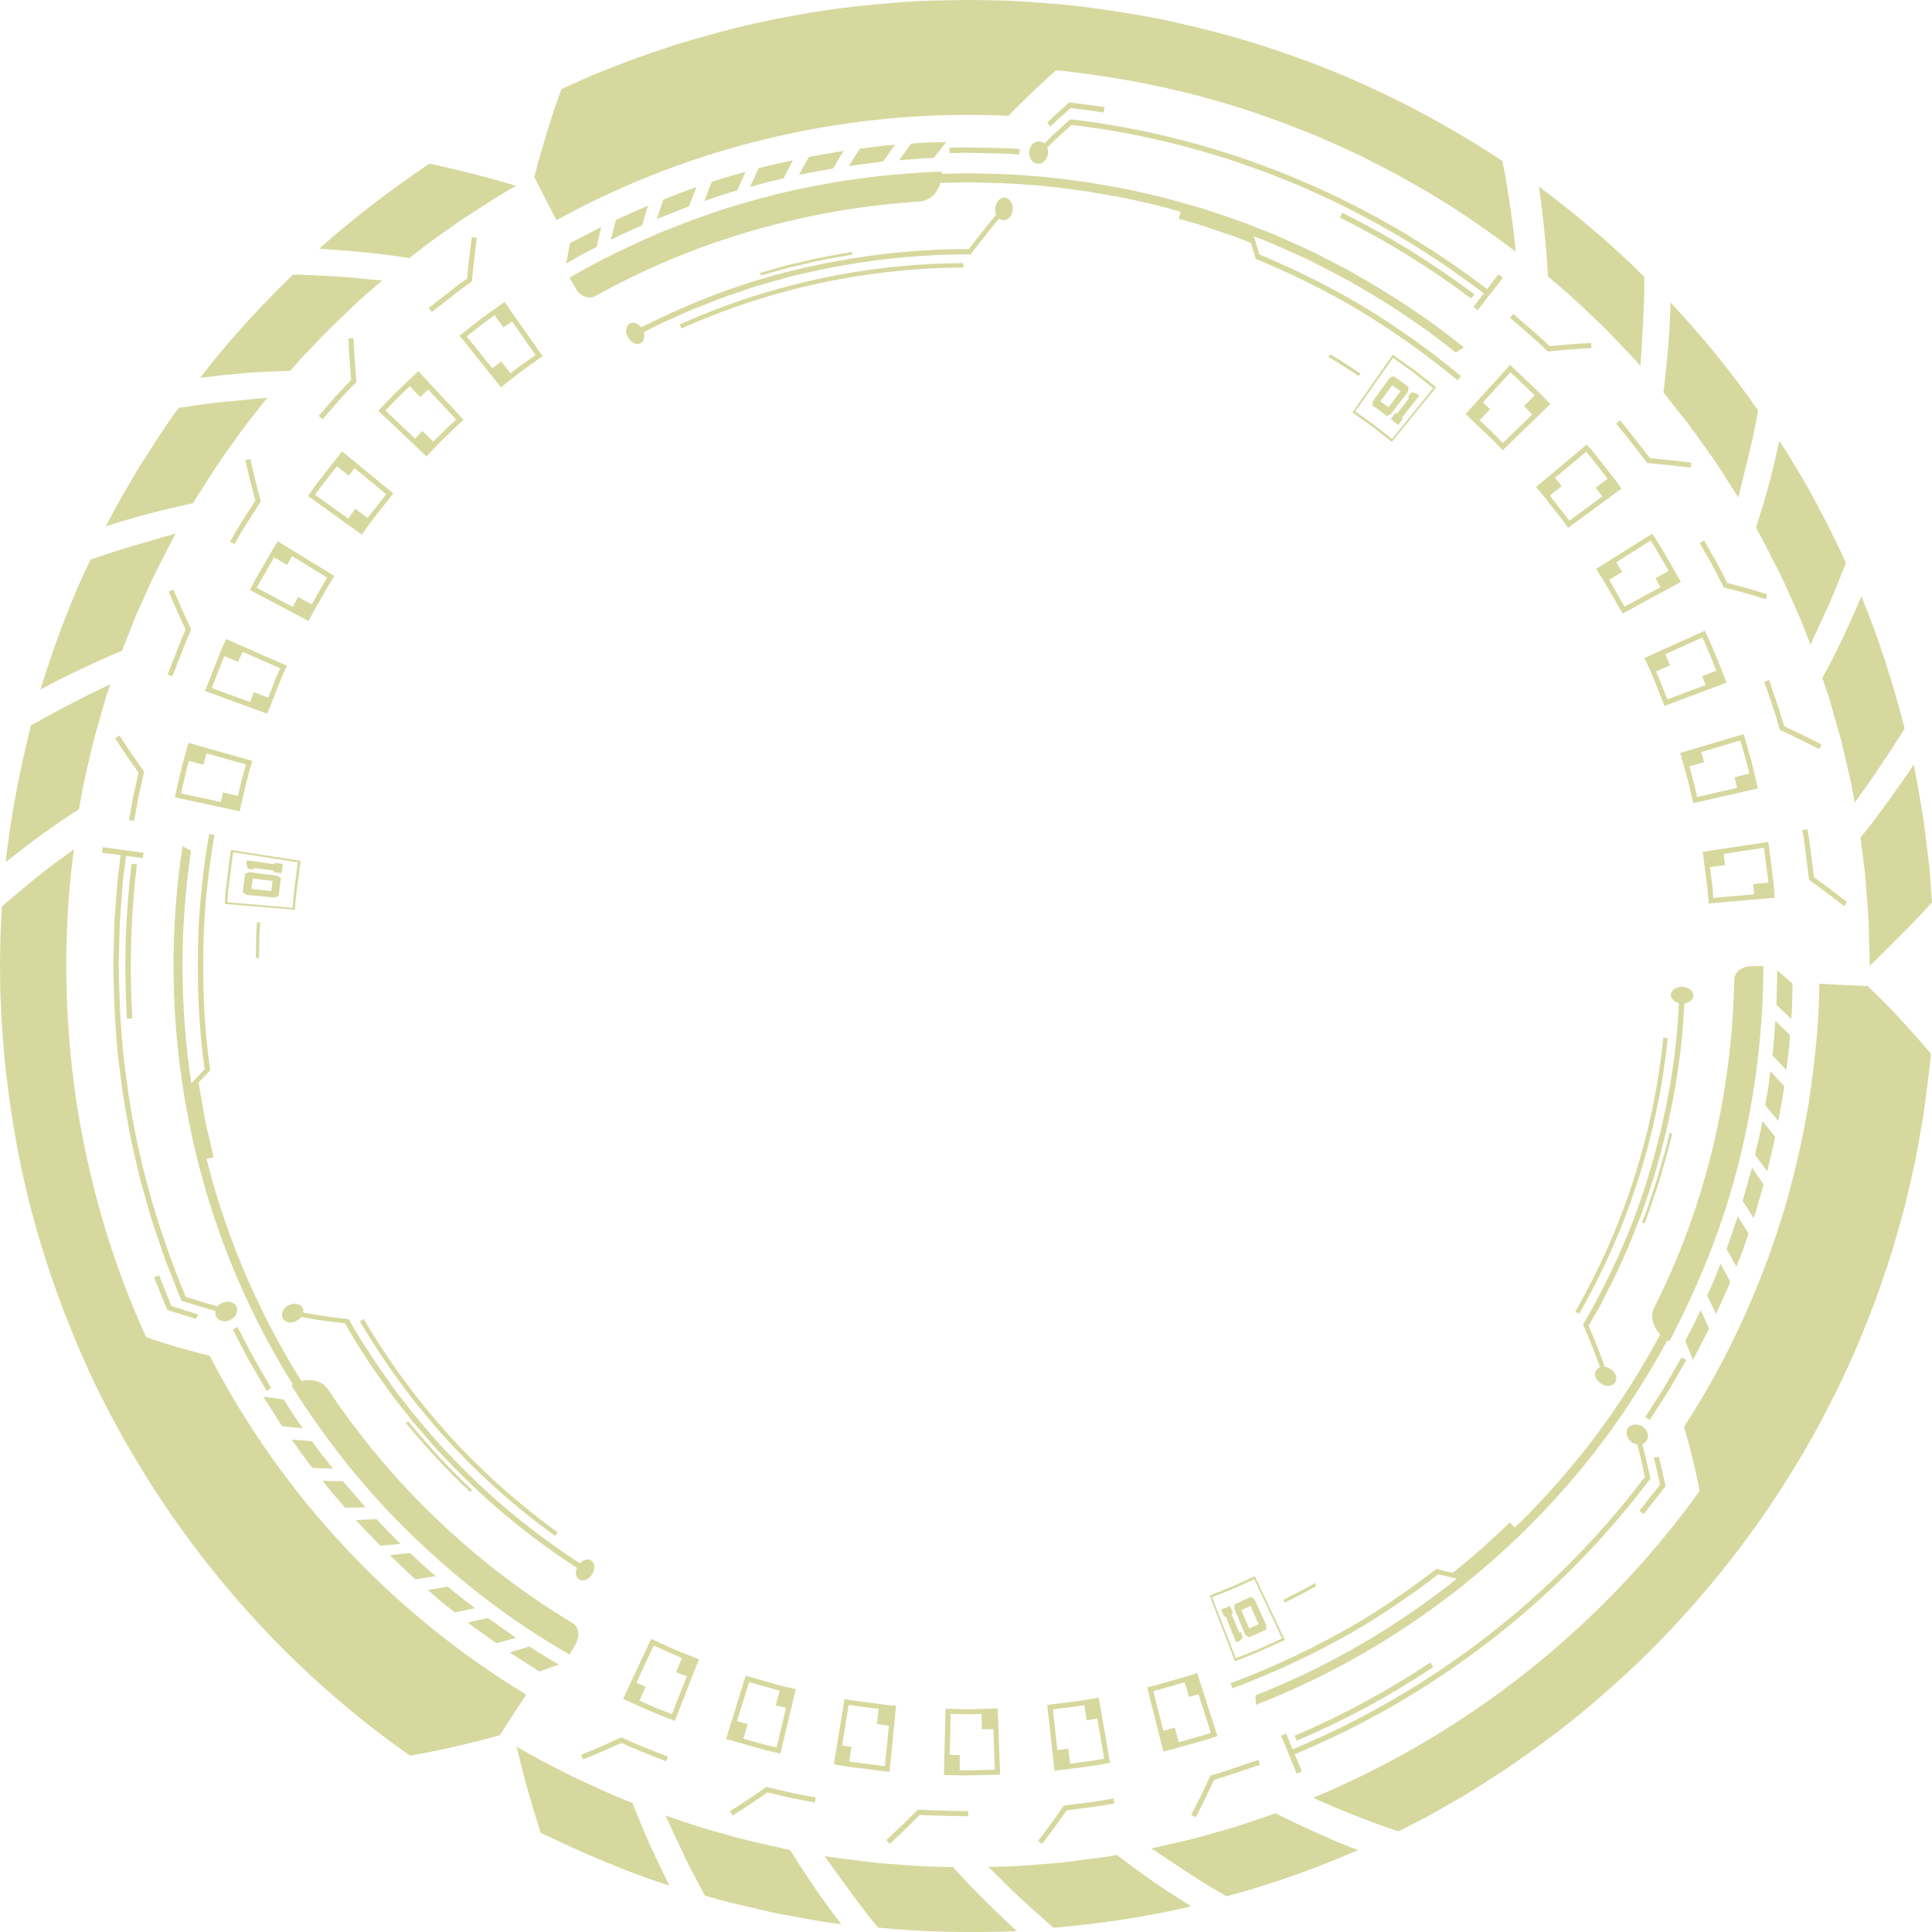 <svg width="1181" height="1181" viewBox="0 0 1181 1181" fill="none" xmlns="http://www.w3.org/2000/svg">
<g opacity="0.5" clip-path="url(#clip0_3067_11482)">
<path d="M804.382 969.589C798.264 973.368 791.679 976.353 785.327 979.665L784.486 977.939C790.978 974.534 797.657 971.409 803.962 967.583L804.382 969.543V969.589Z" fill="#AEB13D"/>
<path d="M754.872 1015.49C760.009 1013.44 765.194 1011.53 770.284 1009.33L785.416 1002.48L767.062 963.525L753.377 969.729C748.754 971.688 744.083 973.414 739.413 975.28L754.872 1015.44V1015.49ZM783.735 1001.59L769.724 1007.93C765.007 1009.99 760.196 1011.71 755.432 1013.63L740.954 976.307C745.298 974.534 749.688 972.994 753.985 971.129L766.735 965.344L783.735 1001.59Z" fill="#AEB13D"/>
<path d="M763.37 1000.89L761.221 999.351L754.449 983.117L754.823 980.552C756.271 980.039 757.625 979.339 759.073 978.686L759.306 978.592L764.724 976.12L766.872 977.66L774.112 993.613L773.785 996.226L768.087 998.791L767.853 998.885C766.359 999.538 764.911 1000.28 763.416 1000.84L763.37 1000.89ZM763.557 995.526L765.892 994.453L766.125 994.36L769.395 992.867L764.444 981.671L761.268 983.117L761.034 983.211L758.793 984.237L763.603 995.526H763.557Z" fill="#AEB13D"/>
<path d="M749.265 988.015L755.57 1003.92L757.579 1003.13L759.821 1000.94L758.419 997.578L757.485 997.951L752.815 986.569L753.749 986.243L751.928 981.718L746.557 983.817L748.331 988.342L749.265 988.015Z" fill="#AEB13D"/>
<path d="M1086.42 593.135L1095.81 601.346C1095.53 608.53 1095.67 615.713 1094.93 622.851C1091.89 619.958 1089.04 617.113 1085.91 614.314L1086.42 593.182V593.135Z" fill="#AEB13D"/>
<path d="M1085.22 623.97L1094.19 632.74C1093.91 636.332 1093.72 639.924 1093.3 643.469L1091.95 654.152L1083.45 645.055C1084.38 638.058 1084.61 631.014 1085.22 623.97Z" fill="#AEB13D"/>
<path d="M1082.18 654.711L1090.68 664.041C1089.75 671.132 1088.25 678.176 1087.04 685.266L1079.05 675.61L1080.87 665.207L1082.18 654.711Z" fill="#AEB13D"/>
<path d="M1077.32 685.22C1079.98 688.438 1082.69 691.751 1085.17 695.063L1080.31 716.054L1072.84 705.932C1074.29 699.028 1076.25 692.264 1077.32 685.266V685.22Z" fill="#AEB13D"/>
<path d="M1070.97 713.769L1078.06 723.985C1076.01 730.842 1074.33 737.839 1071.95 744.65C1069.8 741.105 1067.6 737.606 1065.22 734.107L1070.97 713.769Z" fill="#AEB13D"/>
<path d="M1062.28 743.437L1068.82 754.12L1065.37 764.289L1061.4 774.318L1055.42 763.403C1057.94 756.825 1059.99 750.061 1062.33 743.39L1062.28 743.437Z" fill="#AEB13D"/>
<path d="M1051.77 772.452L1057.7 783.555C1055.04 790.225 1051.86 796.663 1048.97 803.24L1043.6 791.952L1047.89 782.295L1051.77 772.452Z" fill="#AEB13D"/>
<path d="M1039.54 800.815C1041.36 804.593 1043.13 808.465 1044.72 812.244L1034.87 831.369C1033.37 827.451 1031.74 823.533 1030.15 819.707C1033.28 813.363 1036.78 807.252 1039.58 800.768L1039.54 800.815Z" fill="#AEB13D"/>
<path d="M1071.06 593.695C1070.92 617.439 1068.77 641.137 1065.41 664.648C1061.63 688.065 1056.16 711.203 1049.3 733.921C1042.06 756.545 1033.23 778.563 1023 799.975C1012.59 821.293 1000.44 841.772 987.134 861.411C933.425 939.734 855.897 1001.59 767.439 1036.34L767.72 1042.13C857.905 1007.14 936.974 944.259 991.665 864.536C1005.21 844.524 1017.54 823.672 1028.14 801.981C1038.56 780.196 1047.48 757.665 1054.81 734.667C1061.81 711.529 1067.18 687.972 1071.06 664.088C1074.47 640.157 1076.39 616.04 1076.57 591.876L1071.01 593.742L1071.06 593.695Z" fill="#AEB13D"/>
<path d="M1070.5 590.57H1077.93C1077.79 630.408 1072.88 670.199 1063.35 708.87C1053.78 747.542 1038.97 784.814 1020.39 819.987C1011.84 815.369 1007.73 806.086 1011.19 799.322C1042.57 737.326 1058.82 668.1 1060.13 598.64C1060.23 594.208 1064.9 590.616 1070.5 590.616V590.57Z" fill="#AEB13D"/>
<path d="M967.702 809.678C985.59 778.983 999.974 746.283 1009.64 712.136C1019.45 678.082 1025.47 642.816 1026.55 607.223L1029.86 607.363C1028.79 643.049 1022.77 678.409 1012.96 712.602C1010.76 721.232 1007.59 729.536 1004.83 738.026C1003.52 742.271 1001.66 746.329 1000.07 750.481C998.387 754.586 996.892 758.784 995.117 762.843L989.606 775.018L986.851 781.082L983.768 787.007L977.697 798.902L971.065 810.471C973.213 815.462 975.408 820.547 977.37 825.678C979.285 830.763 981.153 835.894 983.021 841.119L980.079 841.399C976.296 830.53 972.373 820.081 967.702 809.678Z" fill="#AEB13D"/>
<path d="M1028.32 603.212C1032.11 603.305 1035.14 605.684 1035.1 608.576C1035 611.422 1031.92 613.568 1028.09 613.381C1024.31 613.194 1021.27 610.769 1021.36 608.016C1021.41 605.264 1024.54 603.118 1028.37 603.212H1028.32Z" fill="#AEB13D"/>
<path d="M984.425 836.734C987.648 838.74 988.956 842.425 987.321 844.991C985.686 847.556 981.81 847.883 978.634 845.784C975.458 843.684 974.197 839.999 975.739 837.527C977.28 835.054 981.203 834.728 984.425 836.734Z" fill="#AEB13D"/>
<path d="M1004.18 872.14C1007.31 874.286 1008.34 878.158 1006.47 880.817C1004.6 883.476 1000.54 883.802 997.502 881.61C994.42 879.371 993.392 875.499 995.214 872.933C997.035 870.368 1001.05 870.041 1004.23 872.14H1004.18Z" fill="#AEB13D"/>
<path d="M999.321 876.992L1002.36 876.712C1004.65 885.528 1006.93 894.671 1008.85 903.814C952.524 978.732 875.603 1037.98 788.781 1073.43L787.52 1070.4C873.408 1035.32 949.629 976.866 1005.49 902.788C1003.76 894.112 1001.52 885.388 999.321 876.992Z" fill="#AEB13D"/>
<path d="M783.134 1060.97L786.216 1059.76L795.837 1082.94L792.615 1084.2L783.134 1060.97Z" fill="#AEB13D"/>
<path d="M1005.77 866.169L1017.26 848.209L1027.91 829.737L1030.8 831.323L1020.11 849.935L1008.48 867.988L1005.77 866.169Z" fill="#AEB13D"/>
<path d="M962.942 801.841C992.319 750.528 1010.81 693.15 1016.79 634.28L1019.45 634.559C1013.43 693.803 994.841 751.507 965.278 803.147L962.942 801.794V801.841Z" fill="#AEB13D"/>
<path d="M1003.71 747.262C1005.58 742.877 1007.03 738.306 1008.57 733.781C1010.06 729.256 1011.7 724.778 1013.1 720.206C1015.58 710.97 1018.61 701.92 1020.53 692.497L1022.11 692.87C1020.2 702.293 1017.16 711.39 1014.69 720.673C1013.29 725.244 1011.65 729.769 1010.11 734.341C1008.57 738.865 1007.12 743.437 1005.25 747.869L1003.71 747.262Z" fill="#AEB13D"/>
<path d="M1011 890.893L1014.08 890.613C1015.48 896.491 1016.83 902.462 1018.09 908.526L1004.74 925.553L1002.17 923.454L1014.73 907.5C1013.61 901.949 1012.3 896.351 1011 890.893Z" fill="#AEB13D"/>
<path d="M791.355 1061.02C820.359 1048.75 848.101 1033.68 874.301 1016.28L876.123 1019.04C849.782 1036.58 821.806 1051.74 792.663 1064.05L791.355 1061.02Z" fill="#AEB13D"/>
<path d="M752.12 1028.97C774.678 1020.53 796.629 1010.5 817.739 998.884C838.943 987.408 858.885 973.74 877.987 959.093C883.451 960.446 888.962 961.705 894.614 962.918V965.903C889.383 964.784 884.245 963.571 879.201 962.358C860.099 976.959 840.11 990.534 818.953 1002.06C797.843 1013.62 775.892 1023.65 753.334 1032.05L752.214 1028.97H752.12Z" fill="#AEB13D"/>
<path d="M888.025 961.425C900.168 951.769 911.797 941.46 922.913 930.637L927.91 935.769C916.608 946.731 904.839 957.227 892.462 967.023L887.979 961.425H888.025Z" fill="#AEB13D"/>
<path d="M1112.15 601.252C1112.01 625.136 1109.35 648.974 1105.89 672.624C1102.02 696.229 1096.69 719.553 1089.78 742.457C1075.63 788.126 1055.59 832.069 1029.44 872.14C1031.26 878.531 1033.13 885.062 1034.67 891.592C1036.21 898.077 1037.66 904.654 1039.01 911.325C979.607 994.079 896.941 1059.85 802.692 1098.94C811.099 1102.86 819.506 1106.22 828.239 1109.77C836.973 1113.22 845.893 1116.62 854.814 1119.47L871.581 1110.89C877.092 1107.95 882.509 1104.73 887.974 1101.6C898.996 1095.54 909.364 1088.5 919.966 1081.78C940.656 1067.6 960.878 1052.72 979.607 1036.06C1017.62 1003.32 1050.92 965.39 1079.46 924.153C1093.47 903.394 1106.64 881.983 1117.9 859.545C1129.57 837.34 1139.24 814.109 1147.97 790.598C1151.94 778.703 1156.29 766.901 1159.51 754.772C1161.19 748.708 1163.01 742.69 1164.55 736.626L1168.8 718.293L1170.86 709.103L1172.54 699.867L1175.81 681.348L1178.24 662.688C1179.03 656.484 1179.87 650.28 1180.25 644.029C1174.03 636.705 1167.78 629.614 1161.47 622.757C1155.17 615.9 1148.35 609.229 1141.81 602.838L1112.11 601.346L1112.15 601.252Z" fill="#AEB13D"/>
<path d="M830.205 1130.99C825.862 1129.31 821.565 1127.63 817.268 1125.86L804.471 1120.22C796.018 1116.39 787.845 1112.57 779.765 1108.46C779.765 1108.46 775.048 1110.05 767.949 1112.47C764.4 1113.69 760.29 1115.04 755.853 1116.53C751.369 1117.84 746.559 1119.19 741.795 1120.54C736.984 1121.85 732.267 1123.3 727.737 1124.42C723.207 1125.44 719.003 1126.42 715.407 1127.26C708.215 1128.89 703.918 1129.92 703.685 1129.97C703.871 1129.92 706.72 1131.79 710.924 1134.63C715.174 1137.43 720.825 1141.21 726.476 1144.94C732.221 1148.67 738.059 1152.36 742.402 1154.88C746.839 1157.44 749.781 1159.17 749.781 1159.17C777.243 1151.94 804.051 1142.19 830.112 1130.95L830.205 1130.99Z" fill="#AEB13D"/>
<path d="M728.111 1165.28C720.124 1160.29 712.372 1155.39 704.806 1150.12C697.193 1144.75 689.814 1139.34 682.668 1133.88C682.668 1133.88 681.454 1134.12 679.305 1134.49C677.157 1134.91 674.074 1135.42 670.385 1135.84C662.959 1136.68 653.104 1138.27 643.203 1139.06C633.302 1139.76 623.448 1140.74 616.068 1140.93C608.689 1141.12 604.299 1141.26 604.065 1141.26C604.252 1141.26 606.728 1143.63 610.324 1147.23C613.967 1150.77 618.777 1155.76 623.728 1160.24C633.582 1169.38 644.044 1178.43 644.044 1178.43C672.253 1175.92 700.462 1171.9 728.111 1165.28Z" fill="#AEB13D"/>
<path d="M621.582 1180.53C614.669 1174.1 607.944 1167.66 601.452 1161.17L591.878 1151.47C588.749 1148.11 585.666 1144.71 582.631 1141.35C582.631 1141.35 577.633 1141.21 570.161 1141.02C562.688 1141.02 552.787 1140 542.886 1139.3C532.984 1138.74 523.177 1137.06 515.844 1136.26C512.201 1135.8 509.165 1135.38 507.064 1135.1C505.009 1134.72 504.075 1134.58 503.935 1134.54C504.168 1134.54 506.083 1137.52 509.025 1141.58C512.014 1145.69 515.984 1151.14 519.954 1156.6C523.971 1162.06 528.127 1167.56 531.303 1171.67C534.526 1175.63 536.674 1178.29 536.674 1178.29C564.93 1181.19 593.232 1181.47 621.582 1180.53Z" fill="#AEB13D"/>
<path d="M514.25 1176.15C502.808 1161.59 492.439 1145.92 482.865 1130.81C482.865 1130.81 481.651 1130.62 479.503 1130.15C477.354 1129.69 474.318 1128.99 470.675 1128.15C463.39 1126.42 453.629 1124.42 444.101 1121.52C434.527 1118.86 424.999 1116.16 418.04 1113.64C411.035 1111.26 406.878 1109.86 406.645 1109.77C406.831 1109.81 408.279 1112.94 410.381 1117.56C412.529 1122.18 415.425 1128.38 418.32 1134.49C421.263 1140.74 424.439 1146.57 426.821 1151.14C429.249 1155.67 430.884 1158.7 430.884 1158.7C444.475 1162.9 458.392 1165.79 472.217 1169.1C486.181 1171.62 500.099 1174.61 514.203 1176.2L514.25 1176.15Z" fill="#AEB13D"/>
<path d="M409.216 1152.59C404.966 1144.19 400.949 1135.8 397.166 1127.49C393.383 1119.14 389.974 1110.51 386.658 1102.12C386.658 1102.12 381.987 1100.34 375.075 1097.45C368.256 1094.33 359.149 1090.36 350.182 1086.07C341.355 1081.5 332.434 1077.16 326.036 1073.57C319.638 1069.88 315.808 1067.69 315.621 1067.6C315.808 1067.69 316.649 1071 317.863 1075.99C319.124 1080.89 320.665 1087.66 322.58 1094.09C326.223 1107.06 330.473 1120.26 330.473 1120.26C355.973 1132.67 382.127 1143.96 409.216 1152.64V1152.59Z" fill="#AEB13D"/>
<path d="M731.051 1110.89L728.249 1109.49C732.219 1101.7 736.049 1093.81 739.598 1086.07L739.878 1085.42L740.579 1085.23C746.931 1083.41 753.282 1081.22 759.401 1079.12C762.67 1078 765.939 1076.88 769.255 1075.81L770.236 1078.75C766.967 1079.82 763.697 1080.94 760.428 1082.06C754.45 1084.11 748.285 1086.21 742.12 1088.03C738.617 1095.63 734.881 1103.28 731.005 1110.89H731.051Z" fill="#AEB13D"/>
<path d="M636.988 1127.21L634.513 1125.3C638.856 1119.7 644.461 1112.29 649.832 1104.36L650.205 1103.75L656.463 1102.96C664.45 1101.98 672.716 1100.95 680.703 1099.32L681.31 1102.35C673.183 1103.98 664.87 1105.01 656.837 1106.04L651.98 1106.64C646.702 1114.43 641.191 1121.71 636.941 1127.17L636.988 1127.21Z" fill="#AEB13D"/>
<path d="M543.957 1127.07L541.809 1124.79C548.16 1118.91 554.419 1112.8 560.49 1106.74L561.004 1106.22H561.704C568.757 1106.64 575.949 1106.83 582.908 1106.97C585.897 1107.02 588.886 1107.11 591.922 1107.16L591.828 1110.28C588.839 1110.19 585.85 1110.14 582.861 1110.09C576.136 1109.95 569.13 1109.81 562.265 1109.44C556.333 1115.37 550.169 1121.34 544.004 1127.07H543.957Z" fill="#AEB13D"/>
<path d="M447.844 1109.81L446.209 1107.16C454.616 1101.88 461.481 1097.31 467.833 1092.74L468.393 1092.32L471.896 1093.16C480.583 1095.21 489.597 1097.31 498.564 1098.71L498.097 1101.79C489.036 1100.34 479.976 1098.25 471.196 1096.19L469.047 1095.68C462.836 1100.16 456.063 1104.64 447.844 1109.77V1109.81Z" fill="#AEB13D"/>
<path d="M407.259 1076.69L401.234 1074.31C394.182 1071.56 386.849 1068.72 379.844 1065.4C371.951 1069 364.198 1072.45 356.398 1075.53L355.277 1072.64C363.217 1069.51 371.157 1065.96 379.236 1062.28L379.89 1062L380.544 1062.33C387.643 1065.73 395.116 1068.62 402.355 1071.47L408.38 1073.85L407.212 1076.74L407.259 1076.69Z" fill="#AEB13D"/>
<path d="M711.156 1070.72L701.255 1031.44L702.796 1031.07C705.738 1030.42 708.681 1029.53 711.53 1028.69C713.211 1028.18 714.892 1027.71 716.62 1027.25C718.162 1026.78 719.796 1026.36 721.384 1025.89C724.327 1025.1 727.362 1024.26 730.258 1023.19L731.799 1022.63L744.176 1061.21L742.775 1061.72C739.505 1062.93 736.096 1063.87 732.78 1064.75C731.099 1065.22 729.417 1065.68 727.783 1066.15C725.961 1066.66 724.187 1067.18 722.458 1067.64C719.283 1068.58 716.013 1069.51 712.697 1070.26L711.203 1070.58L711.156 1070.72ZM705.038 1033.78L713.398 1066.99C716.107 1066.34 718.862 1065.55 721.478 1064.75C723.252 1064.24 725.027 1063.73 726.849 1063.21C728.483 1062.7 730.165 1062.23 731.893 1061.77C734.648 1061.02 737.497 1060.23 740.206 1059.29L729.744 1026.69C727.222 1027.53 724.654 1028.23 722.178 1028.93C720.59 1029.35 719.002 1029.81 717.414 1030.28C715.686 1030.75 714.005 1031.21 712.37 1031.72C709.989 1032.42 707.513 1033.12 705.038 1033.78Z" fill="#AEB13D"/>
<path d="M644.605 1082.48L640.168 1042.22L641.662 1042.03C644.278 1041.66 646.893 1041.33 649.509 1041.05C656.281 1040.21 663.24 1039.33 670.012 1037.98L671.6 1037.65L678.558 1077.53L677.064 1077.81C669.451 1079.35 661.605 1080.33 654.039 1081.27C651.424 1081.59 648.761 1081.92 646.146 1082.24L644.558 1082.48H644.605ZM643.624 1044.93L647.36 1078.98C649.462 1078.7 651.564 1078.42 653.712 1078.19C660.718 1077.3 667.957 1076.41 675.009 1075.06L669.124 1041.29C662.726 1042.5 656.234 1043.34 649.929 1044.09C647.827 1044.37 645.726 1044.6 643.624 1044.88V1044.93Z" fill="#AEB13D"/>
<path d="M591.364 1085.32C588.936 1085.32 586.46 1085.23 584.078 1085.18C582.257 1085.14 580.389 1085.04 578.567 1085.04H576.979L578.007 1044.55H579.548C581.323 1044.55 583.051 1044.65 584.826 1044.69C587.815 1044.79 590.897 1044.88 593.886 1044.79L609.859 1044.37L611.353 1084.81L594.213 1085.23C593.279 1085.23 592.345 1085.23 591.411 1085.23L591.364 1085.32ZM580.202 1081.96C581.51 1081.96 582.864 1082.06 584.172 1082.06C587.441 1082.15 590.804 1082.29 594.12 1082.15L608.131 1081.78L606.87 1047.54L594.026 1047.86C590.944 1047.96 587.815 1047.86 584.779 1047.77C583.565 1047.77 582.35 1047.68 581.136 1047.68L580.249 1081.92L580.202 1081.96Z" fill="#AEB13D"/>
<path d="M543.725 1083.04L542.184 1082.9C538.821 1082.57 535.505 1082.15 532.189 1081.69C530.368 1081.45 528.546 1081.22 526.725 1080.99C525.184 1080.8 523.689 1080.61 522.195 1080.43C518.598 1080.01 514.862 1079.54 511.219 1078.79L509.771 1078.51L516.263 1038.54L517.851 1038.86C521.074 1039.51 524.39 1039.93 527.659 1040.31C529.107 1040.49 530.555 1040.68 532.003 1040.87C533.777 1041.1 535.552 1041.33 537.327 1041.57C540.269 1041.94 543.258 1042.36 546.2 1042.64L547.742 1042.78L543.772 1083.08L543.725 1083.04ZM513.274 1075.99C516.357 1076.55 519.486 1076.93 522.522 1077.3C524.063 1077.49 525.557 1077.67 527.099 1077.86C528.92 1078.09 530.741 1078.33 532.563 1078.56C535.365 1078.93 538.121 1079.31 540.923 1079.59L544.286 1045.49C541.81 1045.21 539.335 1044.88 536.86 1044.55C535.085 1044.32 533.31 1044.09 531.535 1043.9C530.088 1043.71 528.64 1043.53 527.239 1043.34C524.483 1043.01 521.634 1042.64 518.785 1042.13L513.274 1075.95V1075.99Z" fill="#AEB13D"/>
<path d="M477.03 1071.94L467.923 1069.84L443.87 1063.03L455.78 1024.35L478.011 1030.65L486.464 1032.56L477.03 1071.94ZM447.793 1060.93L468.717 1066.85L474.695 1068.25L482.681 1034.94L477.217 1033.68L457.881 1028.23L447.793 1060.97V1060.93Z" fill="#AEB13D"/>
<path d="M412.482 1051.97L411.034 1051.36C409.306 1050.66 407.625 1050.01 405.897 1049.36C402.768 1048.15 399.638 1046.93 396.556 1045.58L380.91 1038.54L398.05 1001.82L412.529 1008.4C415.238 1009.61 418.04 1010.69 420.842 1011.76C422.523 1012.41 424.158 1013.07 425.793 1013.72L427.24 1014.28L412.482 1051.97ZM385.067 1036.95L397.817 1042.69C400.853 1044.04 403.935 1045.21 407.018 1046.42C408.279 1046.89 409.493 1047.4 410.754 1047.87L423.271 1015.96C422.103 1015.49 420.935 1015.02 419.768 1014.6C416.919 1013.49 414.07 1012.41 411.314 1011.15L399.592 1005.88L385.114 1036.95H385.067Z" fill="#AEB13D"/>
<path d="M718.159 1056.08C715.31 1056.82 712.555 1057.76 709.659 1058.36L712.321 1068.86C715.264 1068.25 718.113 1067.32 721.008 1066.52L718.159 1056.08Z" fill="#AEB13D"/>
<path d="M731.703 1024.45C729.088 1025.33 726.472 1026.27 723.764 1026.97L726.893 1037.32C729.648 1036.62 732.31 1035.69 735.019 1034.76L731.703 1024.49V1024.45Z" fill="#AEB13D"/>
<path d="M653.012 1068.95L644.278 1070.07L645.446 1080.8L654.366 1079.68L653.012 1068.95Z" fill="#AEB13D"/>
<path d="M670.804 1039.47L662.631 1040.96L664.265 1051.64L672.672 1050.1L670.804 1039.47Z" fill="#AEB13D"/>
<path d="M586.69 1072.87L577.91 1072.64L577.583 1083.46L586.597 1083.69L586.69 1072.87Z" fill="#AEB13D"/>
<path d="M608.36 1046.05L600.047 1046.28L600.234 1057.1L608.734 1056.87L608.36 1046.05Z" fill="#AEB13D"/>
<path d="M520.462 1067.78C517.519 1067.5 514.67 1066.85 511.775 1066.38L510 1077.07C512.942 1077.58 515.885 1078.19 518.874 1078.51L520.462 1067.83V1067.78Z" fill="#AEB13D"/>
<path d="M545.544 1044.23C542.789 1043.95 540.033 1043.53 537.278 1043.2L536.017 1053.93C538.819 1054.26 541.621 1054.68 544.47 1054.96L545.544 1044.18V1044.23Z" fill="#AEB13D"/>
<path d="M456.997 1053.93L448.544 1051.55L445.368 1061.86L454.008 1064.29L456.997 1053.93Z" fill="#AEB13D"/>
<path d="M485.024 1033.92L476.944 1032.05L474.235 1042.5L482.549 1044.46L485.024 1033.92Z" fill="#AEB13D"/>
<path d="M394.69 1031.16L386.657 1027.53L382.033 1037.32L390.253 1041.01L394.69 1031.16Z" fill="#AEB13D"/>
<path d="M425.184 1015.21L417.431 1012.18L413.321 1022.16L421.261 1025.24L425.184 1015.21Z" fill="#AEB13D"/>
<path d="M156.369 585.345C156.696 578.161 156.462 570.931 157.116 563.747L159.031 563.84C158.377 571.164 158.564 578.581 158.237 585.905L156.322 585.298L156.369 585.345Z" fill="#AEB13D"/>
<path d="M141.187 519.524C140.3 524.982 139.739 530.487 138.992 535.991L137.965 544.248L137.357 552.551L180.278 556.097L180.839 548.586L181.819 541.122C182.52 536.178 182.987 531.186 183.781 526.242L141.187 519.571V519.524ZM138.945 551.478L139.552 543.828L140.533 536.224L142.495 520.97L182.053 527.081L180.278 540.982L179.391 547.933L178.877 554.93L138.992 551.525L138.945 551.478Z" fill="#AEB13D"/>
<path d="M149.878 534.172L152.214 533.099L169.634 535.338L171.689 536.924L171.082 541.496V541.729L170.288 547.607L167.906 548.679L150.485 547L148.384 545.414L149.178 539.21V538.93L149.832 534.125L149.878 534.172ZM154.455 537.017L154.128 539.536V539.816L153.615 543.362L165.804 544.668L166.271 541.216V540.982L166.645 538.51L154.455 537.017Z" fill="#AEB13D"/>
<path d="M167.902 528.341L150.902 525.868L150.622 527.968L151.463 531.046L155.106 531.513L155.246 530.533L167.389 532.166L167.295 533.146L172.106 533.799L172.853 528.108L167.996 527.361L167.902 528.341Z" fill="#AEB13D"/>
<path d="M341.681 1017.54L329.724 1021.74L311.557 1010.13L323.606 1006.49C329.538 1010.27 335.469 1014.14 341.634 1017.54H341.681Z" fill="#AEB13D"/>
<path d="M315.43 1001.17C311.414 1002.34 307.444 1003.36 303.38 1004.44C297.589 1000.19 291.564 996.272 285.96 991.794C290.023 990.954 294.04 990.021 298.15 988.995L315.43 1001.17Z" fill="#AEB13D"/>
<path d="M290.35 983.07L278.067 985.636C275.265 983.397 272.369 981.251 269.614 978.965L261.487 971.921L273.77 969.916C279.095 974.534 284.839 978.685 290.35 983.07Z" fill="#AEB13D"/>
<path d="M266.437 963.478L253.967 965.391C248.596 960.632 243.505 955.548 238.274 950.65L250.744 949.344L258.404 956.621L266.437 963.525V963.478Z" fill="#AEB13D"/>
<path d="M244.906 943.699C240.749 944.166 236.499 944.585 232.389 944.819L217.537 929.238L230.1 928.585C235.051 933.623 239.675 938.941 244.906 943.699Z" fill="#AEB13D"/>
<path d="M223.469 921.401L210.999 921.681C206.329 916.27 201.518 910.905 197.175 905.167L209.598 905.447L223.469 921.401Z" fill="#AEB13D"/>
<path d="M203.578 897.797L191.015 897.331C186.438 891.779 182.468 885.762 178.265 879.977L190.735 881.004C194.704 886.835 199.281 892.246 203.578 897.797Z" fill="#AEB13D"/>
<path d="M185.082 873.027C180.926 872.653 176.676 872.327 172.519 871.86L160.89 853.761L173.36 855.487C177.189 861.411 180.879 867.429 185.129 873.073L185.082 873.027Z" fill="#AEB13D"/>
<path d="M348.826 1003.97C266.814 956.014 199.467 883.196 158.508 797.503C117.268 711.949 102.697 613.941 116.801 519.991L111.571 517.332C96.999 612.915 111.571 712.789 153.511 799.882C195.217 887.114 263.918 961.192 347.612 1009.66L348.733 1003.97H348.826Z" fill="#AEB13D"/>
<path d="M351.915 1004.95L348.178 1011.39C313.571 991.607 281.672 967.256 252.996 939.547C224.133 912.025 199.286 880.537 178.036 846.857C186.303 841.772 196.391 842.845 200.501 849.282C238.938 907.173 290.499 956.294 350 992.167C353.829 994.359 354.67 1000.1 351.868 1004.95H351.915Z" fill="#AEB13D"/>
<path d="M213.198 806.412C221.792 821.946 232.02 836.547 242.341 851.008C253.27 865.003 264.432 878.904 276.949 891.546C301.469 917.342 329.351 939.827 359.428 958.813L357.653 961.612C327.529 942.579 299.507 920.048 274.894 894.205C271.858 890.939 268.682 887.814 265.693 884.502L256.96 874.379L252.57 869.341L248.46 864.07L240.193 853.574C229.731 839.16 219.55 824.512 210.863 808.931C205.445 808.325 200.028 807.625 194.517 806.832C189.052 806.039 183.775 805.013 178.311 804.033L179.572 801.328C185.223 802.401 190.78 803.38 196.338 804.267C202.036 805.06 207.687 805.806 213.245 806.412H213.198Z" fill="#AEB13D"/>
<path d="M361.95 962.405C359.942 965.624 356.392 967.023 354.01 965.484C351.629 963.944 351.348 960.119 353.45 956.947C355.552 953.775 359.101 952.375 361.39 953.868C363.678 955.361 363.958 959.186 361.95 962.405Z" fill="#AEB13D"/>
<path d="M181.35 807.439C177.987 809.211 174.158 808.512 172.803 805.806C171.449 803.1 173.083 799.555 176.446 797.876C179.856 796.196 183.685 796.896 184.993 799.509C186.301 802.121 184.666 805.666 181.303 807.439H181.35Z" fill="#AEB13D"/>
<path d="M140.713 806.926C137.304 808.558 133.428 807.532 132.073 804.547C130.719 801.608 132.447 797.922 135.903 796.383C139.359 794.844 143.235 795.87 144.543 798.762C145.851 801.608 144.123 805.293 140.713 806.926Z" fill="#AEB13D"/>
<path d="M138.993 800.255L137.685 803.054C128.858 800.628 119.984 798.016 110.97 795.124C108.682 789.759 106.627 784.254 104.432 778.797L101.209 770.633C100.182 767.881 99.294 765.082 98.36 762.33L92.709 745.676L87.898 728.789L85.517 720.346L83.555 711.809C82.247 706.118 80.846 700.427 79.679 694.689C77.717 683.121 75.195 671.692 73.981 660.03C70.571 636.845 69.637 613.381 69.264 590.01L69.684 572.47L69.918 563.7L70.571 554.93L71.926 537.437L74.121 519.991L77.39 520.457L75.195 537.717L73.887 555.024L73.234 563.7L73 572.377L72.58 589.73C72.953 612.868 73.841 636.052 77.203 659.003C82.948 704.999 95.791 750.014 113.539 792.791C122.132 795.497 130.633 798.016 139.039 800.348L138.993 800.255Z" fill="#AEB13D"/>
<path d="M87.754 521.297L87.333 524.562L62.394 521.297L62.861 517.891L87.754 521.297Z" fill="#AEB13D"/>
<path d="M145.251 811.171C148.567 817.468 151.603 823.906 155.105 830.063L165.754 848.536L162.952 850.262L152.21 831.649C148.707 825.398 145.625 818.961 142.309 812.617L145.251 811.171Z" fill="#AEB13D"/>
<path d="M222.311 806.226C237.256 831.743 254.863 855.72 274.759 877.691C294.702 899.569 316.979 919.395 340.939 936.702L339.351 938.894C315.205 921.448 292.834 901.529 272.751 879.511C252.762 857.446 235.014 833.282 219.976 807.625L222.311 806.272V806.226Z" fill="#AEB13D"/>
<path d="M249.392 868.828C261.722 883.476 274.425 897.843 288.576 910.812L287.455 912.025C273.258 899.01 260.461 884.595 248.131 869.901L249.392 868.875V868.828Z" fill="#AEB13D"/>
<path d="M121.15 803.427L119.843 806.226C114.051 804.5 108.213 802.681 102.329 800.768C99.386 794.191 96.911 787.38 94.202 780.709L97.285 779.543C99.807 785.841 102.142 792.185 104.851 798.389C110.315 800.162 115.733 801.841 121.104 803.474L121.15 803.427Z" fill="#AEB13D"/>
<path d="M83.687 528.387C79.904 559.595 79.016 591.083 80.885 622.477L77.569 622.664C75.701 591.083 76.588 559.409 80.418 527.968L83.687 528.387Z" fill="#AEB13D"/>
<path d="M131.096 510.381C127.08 534.079 124.464 558.102 124.278 582.22C123.951 606.29 124.978 630.454 128.528 654.292C124.605 658.35 120.541 662.502 116.898 666.7L114.236 665.207C117.739 661.289 121.475 657.417 125.118 653.639C121.709 629.801 120.635 605.684 121.008 581.613C121.195 557.496 123.811 533.519 127.827 509.821L131.096 510.381Z" fill="#AEB13D"/>
<path d="M121.382 661.802L125.399 684.706C126.986 692.31 128.855 699.821 130.536 707.378L123.577 709.15C121.849 701.453 119.934 693.85 118.346 686.153L114.236 662.922L121.335 661.849L121.382 661.802Z" fill="#AEB13D"/>
<path d="M321.649 1035.88C239.778 986.289 172.01 913.844 128.202 828.757C121.757 827.124 115.265 825.445 108.727 823.579C102.281 821.713 95.93 819.614 89.438 817.468C68.141 771.146 53.99 721.652 46.377 671.318C39.184 620.891 38.391 569.671 45.163 519.198C37.783 524.516 30.031 530.067 22.885 535.898C15.693 541.729 8.453 547.747 1.214 553.998C-2.102 603.911 1.588 654.198 10.929 703.506C20.316 752.813 36.663 800.721 58.1 846.11C101.861 936.422 168.321 1015.58 250.566 1073.15C269.248 1070.12 287.883 1065.5 305.49 1060.74L321.696 1035.83L321.649 1035.88Z" fill="#AEB13D"/>
<path d="M3.408 526.988C18.307 515.279 32.785 504.457 48.291 494.661C48.291 494.661 49.178 489.762 50.486 482.392C51.887 475.068 54.315 465.412 56.511 455.709C58.939 446.099 61.835 436.583 63.796 429.493C64.73 425.947 65.851 423.102 66.505 421.096C67.159 419.09 67.486 418.204 67.533 418.11C67.486 418.297 64.357 419.79 59.733 421.982C55.016 424.175 49.178 427.207 43.106 430.332C31.104 436.537 18.961 443.394 18.961 443.394C12.002 470.916 6.631 498.812 3.455 526.988H3.408Z" fill="#AEB13D"/>
<path d="M24.656 421.562C32.736 417.084 41.236 412.933 49.596 408.967C58.003 405.049 66.082 401.224 74.583 397.818C74.583 397.818 76.404 393.154 79.16 386.203C80.561 382.751 82.055 378.646 83.923 374.354C85.838 370.109 87.893 365.584 89.948 361.059C93.871 351.916 98.542 343.193 101.904 336.616C103.586 333.35 104.987 330.645 105.968 328.779C106.948 326.913 107.556 325.933 107.509 326.026C107.415 326.213 104.053 327.099 99.196 328.499C94.292 329.898 87.8 331.811 81.308 333.677C68.138 337.502 55.294 342.12 55.294 342.12C42.917 367.683 33.156 394.413 24.703 421.516L24.656 421.562Z" fill="#AEB13D"/>
<path d="M64.779 321.735C82.433 315.904 100.601 311.379 118.115 307.507C118.115 307.507 118.722 306.434 119.843 304.568C121.011 302.749 122.692 300.09 124.7 296.964C128.763 290.713 133.948 282.223 139.879 274.246C142.775 270.188 145.623 266.176 148.332 262.398C151.088 258.666 153.797 255.307 156.085 252.415C160.662 246.631 163.371 243.179 163.511 242.992C163.371 243.179 160.008 243.458 154.918 243.925C149.827 244.391 143.055 245.044 136.283 245.698C129.417 246.351 122.785 247.33 117.695 248.077C112.604 248.823 109.241 249.336 109.241 249.336C100.741 260.718 93.315 272.754 85.562 284.649C78.417 296.918 71.037 309.046 64.732 321.735H64.779Z" fill="#AEB13D"/>
<path d="M122.32 230.957C131.661 229.791 140.862 228.811 149.969 228.018C159.216 227.365 168.417 226.945 177.431 226.665C177.431 226.665 178.272 225.732 179.673 224.099C181.12 222.467 183.082 220.088 185.744 217.382C190.975 212.017 197.607 204.647 204.799 197.743C212.038 190.979 218.997 183.888 224.648 179.177C230.206 174.372 233.569 171.48 233.709 171.34C233.569 171.48 230.159 171.153 225.069 170.687C220.025 170.22 213.159 169.521 206.387 169.054C192.983 168.215 179.159 167.795 179.159 167.795C158.889 187.574 139.554 208.379 122.367 230.957H122.32Z" fill="#AEB13D"/>
<path d="M195.22 152.027C214.135 153.24 232.162 154.826 250.237 157.812C250.237 157.812 254.16 154.733 260.045 150.115C266.023 145.637 274.196 139.992 282.322 134.208C290.682 128.843 298.996 123.479 305.207 119.513C311.606 115.828 315.435 113.636 315.622 113.496C315.435 113.589 312.166 112.656 307.216 111.21C302.265 109.717 295.726 107.945 289.188 106.312C276.111 103 262.52 100.014 262.52 100.014C238.981 115.828 216.423 133.088 195.22 151.934V152.027Z" fill="#AEB13D"/>
<path d="M81.923 501.891L78.84 501.331L81.502 486.45L84.725 472.316C79.914 465.599 74.87 458.461 70.387 451.231L73.049 449.598C77.626 456.969 82.81 464.246 87.714 471.103L88.134 471.663L84.631 487.057L81.969 501.844L81.923 501.891Z" fill="#AEB13D"/>
<path d="M105.365 413.492L102.47 412.326C103.591 409.48 104.712 406.635 105.786 403.789C108.214 397.538 110.69 391.101 113.445 384.85C109.896 377.293 106.44 369.456 103.124 361.619L105.973 360.406C109.382 368.43 112.931 376.453 116.574 384.197L116.855 384.85L116.574 385.503C113.725 391.894 111.157 398.518 108.681 404.956C107.56 407.801 106.486 410.647 105.319 413.492H105.365Z" fill="#AEB13D"/>
<path d="M143.337 332.65L140.628 331.158C144.971 323.227 149.969 315.53 154.732 308.113L156.134 305.921C153.658 297.431 151.743 289.034 150.015 281.244L153.051 280.591C154.826 288.521 156.787 297.104 159.309 305.734L159.496 306.434L157.301 309.793C152.537 317.21 147.587 324.813 143.29 332.65H143.337Z" fill="#AEB13D"/>
<path d="M197.227 256.287L194.845 254.234L204.746 242.805C206.941 240.333 209.23 237.954 211.518 235.575C212.592 234.455 213.62 233.382 214.694 232.263C213.947 223.68 213.199 215.143 213.013 206.839L216.142 206.746C216.328 215.189 217.076 223.913 217.823 232.356V233.056L217.449 233.896C216.235 235.202 215.021 236.461 213.76 237.721C211.518 240.053 209.229 242.386 207.128 244.858L197.227 256.287Z" fill="#AEB13D"/>
<path d="M263.922 190.746L262.007 188.32L279.848 174.326L285.499 170.314C286.293 161.964 287.274 153.427 288.395 144.984L291.477 145.403C290.356 154.033 289.329 162.757 288.535 171.34V172.04L281.716 176.845L263.922 190.792V190.746Z" fill="#AEB13D"/>
<path d="M146.506 495.92L106.854 487.383L108.209 481.412C110.17 472.922 112.179 464.106 114.794 455.569L115.261 454.123L154.259 465.132L153.792 466.672C151.457 474.229 149.635 482.112 147.907 489.762L146.506 495.92ZM110.638 485.004L144.171 492.235L144.871 489.109C146.506 481.926 148.187 474.555 150.382 467.325L117.363 457.995C114.981 465.972 113.113 474.182 111.291 482.159L110.638 485.051V485.004Z" fill="#AEB13D"/>
<path d="M163.417 436.303L125.354 422.402L131.612 406.448C133.62 401.27 135.442 396.652 137.637 392.034L138.29 390.681L175.42 406.961L174.719 408.408C172.758 412.513 171.123 416.618 169.208 421.562L163.37 436.35L163.417 436.303ZM129.417 420.583L161.642 432.338L166.359 420.396C167.714 416.898 169.349 412.606 171.263 408.501L139.832 394.74C137.964 398.845 136.282 402.996 134.507 407.615L129.417 420.583Z" fill="#AEB13D"/>
<path d="M188.636 379.626L152.814 360.686L153.468 359.334C155.15 355.835 157.111 352.476 159.026 349.211C159.727 348.045 160.38 346.832 161.081 345.665C162.015 344.079 162.949 342.447 163.837 340.861C165.518 337.922 167.153 335.03 168.974 332.184L169.815 330.878L204.375 352.056L203.535 353.409C201.947 355.928 200.452 358.54 198.958 361.153C198.07 362.692 197.23 364.232 196.296 365.771C195.642 366.891 194.988 368.01 194.334 369.176C192.606 372.115 190.878 375.147 189.384 378.226L188.683 379.672L188.636 379.626ZM156.924 359.334L187.235 375.381C188.59 372.722 190.131 370.109 191.579 367.59C192.232 366.471 192.886 365.351 193.54 364.185C194.428 362.646 195.315 361.106 196.156 359.613C197.417 357.421 198.631 355.228 199.985 353.083L170.749 335.17C169.301 337.549 167.9 339.974 166.499 342.447C165.565 344.033 164.677 345.666 163.743 347.252C163.089 348.418 162.389 349.631 161.688 350.843C160.054 353.642 158.419 356.488 156.924 359.427V359.334Z" fill="#AEB13D"/>
<path d="M221.24 326.866L188.313 303.215L189.154 301.956C193.171 296.031 197.654 290.387 201.998 284.929C204.053 282.363 206.108 279.798 208.069 277.185L209.05 275.926L240.388 301.582L239.454 302.795C237.539 305.314 235.531 307.833 233.523 310.352C229.6 315.25 225.583 320.335 222.034 325.606L221.146 326.959L221.24 326.866ZM192.61 302.469L220.446 322.481C223.808 317.583 227.545 312.918 231.188 308.393C232.869 306.294 234.504 304.195 236.138 302.096L209.61 280.357C207.929 282.55 206.201 284.696 204.473 286.888C200.456 291.926 196.347 297.104 192.61 302.469Z" fill="#AEB13D"/>
<path d="M260.607 278.958L231.23 251.062L232.351 249.943C233.659 248.637 234.873 247.284 236.181 245.931C238.47 243.505 240.805 241.033 243.28 238.7L255.703 226.898L283.305 256.567L271.769 267.529C269.574 269.582 267.473 271.821 265.418 274.013C264.203 275.273 263.036 276.579 261.775 277.839L260.701 278.958H260.607ZM235.667 250.969L260.514 274.573C261.354 273.687 262.195 272.801 263.036 271.914C265.091 269.722 267.239 267.436 269.528 265.29L278.822 256.427L255.47 231.33L245.335 240.986C242.953 243.225 240.618 245.698 238.376 248.077C237.442 249.056 236.555 249.989 235.621 250.969H235.667Z" fill="#AEB13D"/>
<path d="M306.24 236.788L280.927 205.16L294.377 194.571L308.389 184.588L331.694 217.709L318.71 226.945L306.24 236.741V236.788ZM285.317 205.673L306.754 232.403L316.842 224.473L327.35 216.962L307.641 188.926L296.246 197.043L285.317 205.627V205.673Z" fill="#AEB13D"/>
<path d="M124.323 467.465L126.752 458.974L116.337 456.036L113.861 464.712L124.323 467.465Z" fill="#AEB13D"/>
<path d="M145.063 494.941L146.931 486.87L136.376 484.398L134.461 492.701L145.063 494.941Z" fill="#AEB13D"/>
<path d="M145.625 404.629C146.652 401.877 148.007 399.264 149.174 396.605L139.273 392.267C138.059 395.019 136.704 397.678 135.677 400.477L145.671 404.629H145.625Z" fill="#AEB13D"/>
<path d="M162.301 434.717C163.235 432.105 164.309 429.539 165.336 426.973L155.248 423.102C154.221 425.761 153.1 428.373 152.166 431.032L162.347 434.717H162.301Z" fill="#AEB13D"/>
<path d="M175.464 345.386C176.912 342.867 178.36 340.254 179.994 337.829L170.794 332.137C169.112 334.61 167.664 337.269 166.17 339.834L175.464 345.339V345.386Z" fill="#AEB13D"/>
<path d="M187.839 377.48C189.1 375.007 190.361 372.535 191.762 370.156L182.281 364.931C180.833 367.357 179.526 369.876 178.265 372.395L187.839 377.433V377.48Z" fill="#AEB13D"/>
<path d="M213.156 290.76L218.62 283.809L210.26 276.952L204.702 284.043L213.156 290.76Z" fill="#AEB13D"/>
<path d="M220.999 324.254L225.856 317.49L217.17 311.006L212.266 317.91L220.999 324.254Z" fill="#AEB13D"/>
<path d="M256.92 242.759L263.271 236.694L255.939 228.764L249.4 234.968L256.92 242.759Z" fill="#AEB13D"/>
<path d="M260.188 277.045L265.933 270.981L258.226 263.424L252.342 269.582L260.188 277.045Z" fill="#AEB13D"/>
<path d="M307.823 200.169L315.016 195.084L308.804 186.221L301.472 191.445L307.823 200.169Z" fill="#AEB13D"/>
<path d="M306.425 234.549L312.964 229.417L306.332 220.881L299.653 226.105L306.425 234.549Z" fill="#AEB13D"/>
<path d="M813.395 216.776C819.653 220.274 825.538 224.473 831.656 228.251L830.582 229.837C824.324 225.965 818.346 221.674 811.9 218.128L813.395 216.776Z" fill="#AEB13D"/>
<path d="M877.988 236.741L864.911 226.479L851.367 216.822L826.754 252.135L838.99 260.858L850.806 270.141L877.941 236.695L877.988 236.741ZM851.46 218.735C855.617 221.72 859.867 224.613 863.977 227.691L876.073 237.208L850.946 268.369L839.924 259.692L828.482 251.529L851.46 218.782V218.735Z" fill="#AEB13D"/>
<path d="M860.985 236.741L860.751 239.353L850.056 253.301L847.627 254.281C846.413 253.348 845.245 252.322 843.984 251.435L843.798 251.295L838.94 247.843L839.221 245.231L849.449 231.003L851.877 229.977L856.968 233.569L857.202 233.709C858.509 234.642 859.77 235.715 861.031 236.694L860.985 236.741ZM856.268 239.213C855.614 238.7 854.96 238.141 854.213 237.674L853.979 237.534L851.037 235.482L843.798 245.371L846.647 247.377L846.833 247.517C847.534 247.983 848.141 248.543 848.795 249.01L856.174 239.213H856.268Z" fill="#AEB13D"/>
<path d="M856.922 255.354L867.571 241.919L865.889 240.613L862.854 239.773L860.612 242.665L861.406 243.272L853.887 252.975L853.093 252.368L850.104 256.193L854.634 259.785L857.67 255.96L856.922 255.354Z" fill="#AEB13D"/>
<path d="M346.078 161.124L348.413 148.715C354.672 145.217 361.163 142.091 367.515 138.779L364.666 151.001L355.232 155.853L346.078 161.124Z" fill="#AEB13D"/>
<path d="M373.401 146.57C374.335 142.418 375.41 138.406 376.531 134.441C383.069 131.502 389.608 128.47 396.193 125.625C394.885 129.543 393.764 133.695 392.597 137.66C386.198 140.645 379.66 143.304 373.401 146.57Z" fill="#AEB13D"/>
<path d="M401.565 133.835L405.489 121.986C412.167 119.327 418.846 116.621 425.665 114.476L421.228 126.044L401.565 133.835Z" fill="#AEB13D"/>
<path d="M430.469 122.919L435.092 111.21C441.865 108.738 448.823 107.058 455.736 105.006L450.645 116.388C443.826 118.161 437.194 120.68 430.515 122.872L430.469 122.919Z" fill="#AEB13D"/>
<path d="M458.45 114.289L463.728 102.813C470.687 101.041 477.739 99.548 484.698 97.915L478.953 109.064L468.632 111.443C465.222 112.33 461.86 113.356 458.45 114.289Z" fill="#AEB13D"/>
<path d="M488.478 106.872C490.392 103.093 492.447 99.501 494.502 95.909C501.601 94.697 508.654 93.344 515.706 92.177C513.511 95.676 511.362 99.408 509.261 103C502.349 104.306 495.343 105.332 488.478 106.918V106.872Z" fill="#AEB13D"/>
<path d="M518.889 101.414L525.614 90.871C532.76 89.985 539.859 88.912 547.051 88.539C544.622 91.944 542.241 95.256 539.905 98.708L518.889 101.414Z" fill="#AEB13D"/>
<path d="M549.619 97.962L556.952 87.793C564.097 87.093 571.29 87 578.482 86.813L570.729 96.562C563.677 96.609 556.671 97.542 549.619 97.962Z" fill="#AEB13D"/>
<path d="M354.294 174.046C374.937 162.337 396.374 151.888 418.605 143.537C440.789 135.094 463.487 127.864 486.746 122.965C509.911 117.881 533.45 114.149 557.222 112.749L566.096 112.05L575.016 111.816C580.948 111.723 586.879 111.443 592.857 111.443C604.72 111.816 616.629 111.816 628.492 112.983C640.355 113.589 652.124 115.408 663.894 116.854C675.569 119 687.339 120.68 698.875 123.619C710.504 126.044 721.853 129.496 733.295 132.715C744.551 136.54 755.9 139.992 766.876 144.61C778.038 148.715 788.733 153.893 799.568 158.698C810.123 164.156 820.818 169.334 831 175.445C851.596 187.294 871.352 200.542 889.847 215.469L894.751 212.297C876.022 196.997 855.8 183.562 834.97 171.34C829.692 168.401 824.601 165.136 819.137 162.477L802.978 154.22C791.955 149.229 781.073 143.957 769.724 139.759C758.562 135.094 747.026 131.502 735.584 127.584C723.955 124.318 712.372 120.773 700.509 118.301C688.787 115.315 676.784 113.542 664.921 111.397C652.918 109.951 640.962 108.085 628.866 107.431C616.816 106.219 604.72 106.265 592.624 105.892C586.552 105.892 580.527 106.172 574.456 106.312C571.42 106.405 568.384 106.405 565.395 106.592L556.335 107.292C532.189 108.784 508.23 112.563 484.644 117.834C461.012 122.919 437.847 130.196 415.336 138.966C403.987 143.164 393.058 148.296 382.036 153.287C371.294 158.791 360.365 164.016 349.997 170.267L354.387 174.092L354.294 174.046Z" fill="#AEB13D"/>
<path d="M351.916 176.191L348.18 169.754C365.32 159.538 383.394 151.095 401.562 142.978C420.01 135.514 438.692 128.47 457.934 123.245C477.036 117.554 496.651 113.729 516.267 110.37C526.168 109.111 536.023 107.618 545.924 106.778C555.872 106.125 565.773 105.006 575.767 105.006C576.048 114.849 570.023 122.499 562.41 123.199C493.008 127.537 424.587 147.083 363.872 180.996C360.042 183.189 354.625 181.043 351.823 176.191H351.916Z" fill="#AEB13D"/>
<path d="M593.284 155.526C557.602 155.34 522.06 159.724 487.546 168.028C483.203 168.914 478.953 170.174 474.656 171.433L461.859 175.072L449.249 179.363C445.046 180.763 440.796 182.116 436.733 183.888L424.356 188.74C420.199 190.326 416.23 192.332 412.166 194.104C403.993 197.556 396.147 201.708 388.207 205.767L386.666 202.828C418.238 186.407 451.631 173.159 486.285 164.949C520.893 156.599 556.528 152.214 592.303 152.214C598.795 143.677 605.66 135.094 612.899 126.557L614.628 128.936C607.108 137.8 600.009 146.71 593.284 155.526Z" fill="#AEB13D"/>
<path d="M383.818 206.093C381.997 202.781 382.604 199.003 385.126 197.696C387.648 196.39 391.104 198.07 392.832 201.475C394.56 204.88 393.953 208.612 391.524 209.872C389.096 211.131 385.64 209.405 383.818 206.093Z" fill="#AEB13D"/>
<path d="M608.366 127.584C608.506 123.805 611.028 120.773 614.063 120.866C617.099 120.913 619.341 124.318 619.107 128.05C618.874 131.875 616.352 134.628 613.41 134.581C610.467 134.534 608.225 131.362 608.366 127.584Z" fill="#AEB13D"/>
<path d="M629.101 92.831C629.381 89.052 632.23 86.16 635.453 86.44C638.675 86.673 641.01 89.938 640.637 93.717C640.263 97.495 637.414 100.341 634.285 100.108C631.156 99.874 628.821 96.609 629.101 92.831Z" fill="#AEB13D"/>
<path d="M635.786 94.51L634.011 92.037L643.959 82.241L654.234 72.912C747.501 83.641 837.266 121.053 911.291 178.524L909.283 181.136C836.052 124.272 747.268 87.186 655.027 76.364C648.396 82.241 641.997 88.166 635.786 94.51Z" fill="#AEB13D"/>
<path d="M903.255 189.626L900.687 187.574L916.005 167.655L918.714 169.801L903.255 189.626Z" fill="#AEB13D"/>
<path d="M623.169 94.463C616.07 93.764 608.971 93.857 601.826 93.624L591.13 93.344L580.435 93.624L580.342 90.312L591.084 90.032L601.826 90.312C608.971 90.591 616.164 90.452 623.309 91.151L623.122 94.463H623.169Z" fill="#AEB13D"/>
<path d="M588.89 163.55C529.483 163.83 470.542 176.565 416.599 200.822L415.479 198.349C469.795 173.952 529.062 161.124 588.843 160.844V163.55H588.89Z" fill="#AEB13D"/>
<path d="M521.034 155.619C511.647 157.392 502.119 158.745 492.872 161.17C488.248 162.29 483.531 163.176 478.908 164.482L465.083 168.401L464.616 166.815L478.487 162.896C483.111 161.59 487.828 160.704 492.498 159.538C501.792 157.159 511.32 155.759 520.754 153.987L521.034 155.619Z" fill="#AEB13D"/>
<path d="M641.989 77.39L640.168 74.918C644.558 70.579 649.042 66.661 653.665 62.602C660.811 63.582 668.003 64.282 675.149 65.495L674.635 68.76C667.957 67.64 661.231 66.987 654.506 66.054C650.256 69.833 646.099 73.425 641.989 77.39Z" fill="#AEB13D"/>
<path d="M899.235 182.489C874.109 163.596 847.254 146.989 819.045 132.995L820.539 130.056C848.889 144.144 875.93 160.844 901.244 179.877L899.235 182.489Z" fill="#AEB13D"/>
<path d="M891.014 232.496C872.472 217.149 852.81 203.108 832.214 190.559C811.571 178.151 789.9 167.468 767.622 158.278C766.034 152.914 764.4 147.503 762.625 142.045L765.24 140.552C766.875 145.59 768.416 150.628 769.864 155.573C792.095 164.809 813.719 175.538 834.362 187.947C854.912 200.495 874.527 214.537 893.116 229.884L891.014 232.403V232.496Z" fill="#AEB13D"/>
<path d="M764.637 148.482C761.041 147.083 757.445 145.59 753.802 144.284L742.78 140.552C739.09 139.339 735.447 138.033 731.758 136.867L720.549 133.695L722.51 126.791L733.859 130.009C737.642 131.175 741.332 132.528 745.068 133.741L756.277 137.52C759.967 138.872 763.61 140.365 767.299 141.811L764.684 148.482H764.637Z" fill="#AEB13D"/>
<path d="M340.146 134.628C423.979 88.306 520.843 66.241 616.399 70.812C625.6 61.343 635.314 52.153 645.542 42.917C696.216 48.141 746.422 59.757 793.78 78.743C805.736 83.174 817.272 88.679 828.901 93.903C834.646 96.656 840.297 99.641 845.948 102.533L854.448 106.918L862.762 111.677C885.086 124.038 906.15 138.453 926.466 153.8C925.718 144.517 924.504 135.514 923.15 126.278C921.749 117.134 920.347 107.572 918.386 98.382C876.493 70.812 831.283 48.001 783.645 31.954C759.966 23.511 735.54 17.447 711.021 11.989C686.361 7.324 661.515 3.312 636.482 1.726C611.495 -0.42 586.415 -0.233 561.382 0.653C536.395 2.286 511.362 4.618 486.656 9.33C461.903 13.482 437.523 19.919 413.471 27.196C401.608 31.301 389.558 34.94 377.929 39.745L360.415 46.695L343.228 54.439C341.593 58.917 339.959 63.302 338.464 67.827L334.168 81.402C331.459 90.451 328.843 99.221 326.602 108.225L340.146 134.674V134.628Z" fill="#AEB13D"/>
<path d="M940.617 113.916C942.158 123.012 943.139 132.482 944.073 141.578C944.96 150.768 945.848 159.631 946.175 168.821C946.175 168.821 949.958 172.086 955.609 176.985C961.354 181.743 968.499 188.693 975.692 195.551C983.024 202.268 989.563 209.685 994.747 214.956C997.269 217.662 999.417 219.761 1000.77 221.394C1002.17 222.98 1002.78 223.68 1002.83 223.773C1002.69 223.633 1003.01 220.134 1003.34 215.096C1003.62 210.012 1003.99 203.294 1004.41 196.577C1004.74 189.813 1004.97 182.956 1005.12 177.731C1005.12 172.646 1005.12 169.241 1005.12 169.241C985.126 149.182 963.268 130.989 940.57 113.962L940.617 113.916Z" fill="#AEB13D"/>
<path d="M1021.18 185.008C1020.86 203.528 1018.94 222.234 1016.84 239.913C1016.84 239.913 1019.92 243.832 1024.55 249.663C1026.83 252.602 1029.54 256.007 1032.44 259.692C1035.24 263.424 1038.09 267.483 1040.99 271.541C1043.83 275.599 1046.78 279.611 1049.39 283.436C1051.91 287.355 1054.25 290.947 1056.21 294.072C1060.18 300.276 1062.56 304.008 1062.66 304.148C1062.56 303.962 1063.36 300.696 1064.62 295.798C1065.83 290.853 1067.47 284.276 1069.1 277.699C1070.74 271.028 1072.18 264.357 1073.12 259.366C1074.1 254.328 1074.71 250.969 1074.71 250.969C1058.64 227.598 1040.61 205.673 1021.23 184.961L1021.18 185.008Z" fill="#AEB13D"/>
<path d="M1087.69 269.395C1085.68 278.585 1083.62 287.495 1081.24 296.405C1078.77 305.361 1076.15 314.131 1073.4 322.714C1073.4 322.714 1076.01 326.959 1079.33 333.677C1081.01 336.989 1083.02 340.861 1085.16 345.012C1087.36 349.118 1089.56 353.596 1091.52 358.167C1095.58 367.217 1099.88 376.174 1102.4 383.078C1105.11 389.935 1106.74 394.04 1106.79 394.227C1106.7 394.04 1108.14 390.961 1110.29 386.343C1112.44 381.678 1115.29 375.474 1118.09 369.316C1123.42 356.954 1128.37 344.08 1128.37 344.08C1116.6 318.283 1103.19 293.186 1087.69 269.442V269.395Z" fill="#AEB13D"/>
<path d="M1137.85 364.512C1130.47 381.865 1122.86 398.378 1113.98 414.379C1113.98 414.379 1115.57 419.09 1117.95 426.181C1120.01 433.365 1122.72 442.928 1125.47 452.491C1127.71 462.147 1129.96 471.803 1131.64 478.987C1132.95 486.217 1133.74 490.602 1133.79 490.789C1133.79 490.602 1135.75 487.803 1138.74 483.652C1141.82 479.5 1145.65 473.949 1149.38 468.351C1156.9 457.155 1164.28 445.353 1164.28 445.353C1157.18 417.877 1148.68 390.728 1137.8 364.465L1137.85 364.512Z" fill="#AEB13D"/>
<path d="M1169.79 467.278C1164.89 475.068 1159.24 482.812 1153.91 490.229C1148.45 497.693 1143.22 504.877 1137.29 511.967C1137.29 511.967 1137.94 516.912 1138.88 524.329C1139.3 528.061 1140 532.353 1140.32 536.971C1140.7 541.636 1141.07 546.581 1141.44 551.525C1142.38 561.415 1142.47 571.304 1142.66 578.628C1142.84 585.999 1142.94 590.383 1142.94 590.617C1142.94 590.43 1145.32 588.051 1148.96 584.506C1152.56 580.914 1157.37 576.156 1162.18 571.398C1171.94 561.741 1180.96 551.525 1180.96 551.525L1179.41 530.347L1176.85 509.262C1176.1 502.218 1174.88 495.221 1173.62 488.223C1172.31 481.226 1171.38 474.229 1169.75 467.278H1169.79Z" fill="#AEB13D"/>
<path d="M946.037 214.77L945.523 214.257C940.619 209.359 935.201 204.74 930.017 200.309C927.682 198.303 925.347 196.297 923.012 194.245L925.067 191.912C927.355 193.965 929.69 195.924 932.026 197.93C937.07 202.268 942.3 206.746 947.204 211.551C957.059 210.618 965.139 210.012 972.658 209.639L972.798 212.764C965.139 213.137 956.872 213.79 946.784 214.723H946.037V214.77Z" fill="#AEB13D"/>
<path d="M1033.47 285.862C1024.87 284.789 1016.19 283.856 1007.64 283.11H1006.98L1002.5 277.279C997.784 271.168 992.88 264.87 987.836 258.899L990.218 256.893C995.309 262.911 1000.21 269.255 1004.98 275.366L1008.62 280.078C1016.98 280.824 1025.48 281.71 1033.89 282.783L1033.51 285.862H1033.47Z" fill="#AEB13D"/>
<path d="M1079.42 366.331C1075.17 364.978 1071.11 363.718 1067 362.552L1053.69 359.054L1046.45 344.966L1038.97 331.904L1041.68 330.365L1049.2 343.473L1055.83 356.348L1067.79 359.52C1071.95 360.686 1076.01 361.992 1080.17 363.299L1079.37 366.331H1079.42Z" fill="#AEB13D"/>
<path d="M1112.02 457.902C1104.5 454.03 1096.61 450.158 1088.57 446.38L1087.92 446.053L1087.73 445.353C1086 438.636 1083.67 431.965 1081.47 425.528C1080.45 422.589 1079.47 419.65 1078.48 416.711L1081.43 415.731C1082.41 418.67 1083.39 421.609 1084.42 424.501C1086.56 430.799 1088.81 437.283 1090.58 443.86C1098.43 447.546 1106.13 451.324 1113.47 455.103L1112.02 457.855V457.902Z" fill="#AEB13D"/>
<path d="M1127.19 553.811C1119.54 547.84 1112.76 542.756 1106.46 538.231L1105.9 537.857L1105.8 537.204C1105.34 533.752 1104.92 530.254 1104.5 526.802C1103.7 520.411 1102.91 513.787 1101.79 507.349L1104.87 506.836C1105.99 513.367 1106.83 519.991 1107.63 526.475C1108 529.694 1108.42 532.959 1108.84 536.178C1115.01 540.61 1121.64 545.601 1129.11 551.432L1127.19 553.904V553.811Z" fill="#AEB13D"/>
<path d="M918.616 275.226L912.544 268.929L895.871 253.068L923.099 223.073L941.174 240.24L947.666 247.004L918.569 275.226H918.616ZM900.215 252.882L914.739 266.69L918.663 270.795L943.275 246.911L938.979 242.432L923.286 227.505L900.215 252.882Z" fill="#AEB13D"/>
<path d="M958.598 322.714L957.664 321.362C955.982 318.889 954.067 316.463 952.199 314.178C951.125 312.825 950.004 311.425 948.93 310.073C947.856 308.766 946.782 307.367 945.754 306.014C943.933 303.635 942.065 301.209 940.01 298.97L938.889 297.757L969.947 271.728L970.974 272.847C973.263 275.366 975.364 278.072 977.419 280.731C978.54 282.177 979.661 283.623 980.829 285.022C981.95 286.515 983.117 287.961 984.238 289.361C986.293 291.926 988.441 294.632 990.356 297.431L991.197 298.69L958.551 322.714H958.598ZM943.419 298.084C945.1 300.043 946.688 302.096 948.229 304.102C949.257 305.454 950.331 306.807 951.405 308.16C952.48 309.559 953.554 310.912 954.628 312.265C956.216 314.224 957.804 316.23 959.298 318.329L986.9 297.991C985.266 295.705 983.491 293.512 981.763 291.367C980.595 289.92 979.428 288.474 978.307 286.982C977.186 285.582 976.018 284.136 974.897 282.643C973.216 280.451 971.441 278.212 969.62 276.112L943.326 298.131L943.419 298.084Z" fill="#AEB13D"/>
<path d="M991.902 375.054L980.367 355.042L975.649 347.765L1009.98 326.213L1015.02 334.05L1027.49 355.695L991.902 375.054ZM979.993 348.697L983.029 353.409L993.07 370.856L1023.19 354.482L1012.36 335.636L1009.04 330.458L979.993 348.697Z" fill="#AEB13D"/>
<path d="M1017.49 431.545L1015.53 426.554C1012.54 418.997 1009.51 411.16 1005.91 403.696L1005.21 402.25L1042.15 385.55L1042.81 386.949C1046.82 395.346 1050.28 404.163 1053.6 412.653L1055.37 417.224L1017.45 431.545H1017.49ZM1009.41 403.789C1012.73 410.88 1015.63 418.25 1018.43 425.434L1019.27 427.533L1051.35 415.405L1050.7 413.772C1047.57 405.795 1044.35 397.538 1040.66 389.655L1009.41 403.789Z" fill="#AEB13D"/>
<path d="M1035.1 490.929L1034.72 489.436C1034.3 487.71 1033.93 485.984 1033.51 484.258C1032.85 481.319 1032.2 478.38 1031.41 475.488L1027.06 460.234L1065.92 448.758L1070.59 465.225C1071.43 468.444 1072.18 471.709 1072.93 474.975C1073.35 476.794 1073.77 478.613 1074.19 480.433L1074.56 481.972L1035.05 490.929H1035.1ZM1030.94 462.333L1034.44 474.648C1035.24 477.634 1035.89 480.573 1036.59 483.558C1036.87 484.771 1037.15 485.984 1037.43 487.197L1070.87 479.593C1070.54 478.287 1070.26 476.934 1069.98 475.628C1069.24 472.409 1068.54 469.237 1067.69 466.018L1063.87 452.63L1030.99 462.333H1030.94Z" fill="#AEB13D"/>
<path d="M1044.49 552.225L1043.79 543.502L1040.89 520.691L1080.96 514.673L1084.09 539.397L1084.84 548.773L1044.44 552.272L1044.49 552.225ZM1044.4 523.303L1046.92 543.175L1047.38 548.866L1081.57 545.881L1081.06 539.676L1078.3 518.218L1044.4 523.349V523.303Z" fill="#AEB13D"/>
<path d="M931.599 248.217C933.747 250.223 935.662 252.415 937.717 254.514L945.47 247.004C943.368 244.858 941.406 242.619 939.211 240.566L931.599 248.217Z" fill="#AEB13D"/>
<path d="M897.415 252.322C899.517 254.141 901.432 256.147 903.487 258.013L910.866 250.129C908.811 248.17 906.803 246.164 904.654 244.298L897.415 252.322Z" fill="#AEB13D"/>
<path d="M975.412 298.13C977.234 300.416 979.055 302.749 980.69 305.174L989.423 298.784C987.742 296.311 985.874 293.932 984.006 291.6L975.412 298.177V298.13Z" fill="#AEB13D"/>
<path d="M940.944 297.524C942.812 299.576 944.541 301.722 946.222 303.915L954.629 297.104C952.9 294.865 951.126 292.672 949.211 290.527L940.944 297.477V297.524Z" fill="#AEB13D"/>
<path d="M1011.98 353.502L1016.32 361.106L1025.85 355.975L1021.37 348.184L1011.98 353.502Z" fill="#AEB13D"/>
<path d="M977.934 348.184C979.428 350.517 980.969 352.803 982.37 355.182L991.618 349.584C990.17 347.158 988.582 344.779 987.088 342.4L977.934 348.138V348.184Z" fill="#AEB13D"/>
<path d="M1040.55 413.353L1043.78 421.516L1053.91 417.738L1050.64 409.341L1040.55 413.353Z" fill="#AEB13D"/>
<path d="M1007.59 403.416L1011.04 410.973L1020.99 406.728L1017.44 398.985L1007.59 403.416Z" fill="#AEB13D"/>
<path d="M1060.31 475.115L1062.32 483.652L1072.88 481.273L1070.82 472.503L1060.31 475.115Z" fill="#AEB13D"/>
<path d="M1028.98 460.841L1031.27 468.817L1041.68 465.925L1039.35 457.762L1028.98 460.841Z" fill="#AEB13D"/>
<path d="M1071.76 540.423C1072.04 543.315 1072.23 546.254 1072.46 549.193L1083.25 548.26C1083.02 545.274 1082.83 542.289 1082.55 539.303L1071.81 540.423H1071.76Z" fill="#AEB13D"/>
<path d="M1042.71 521.997L1043.74 530.207L1054.48 528.807L1053.41 520.364L1042.71 521.997Z" fill="#AEB13D"/>
</g>
<defs>
<clipPath id="clip0_3067_11482">
<rect width="1181" height="1181" fill="white"/>
</clipPath>
</defs>
</svg>

